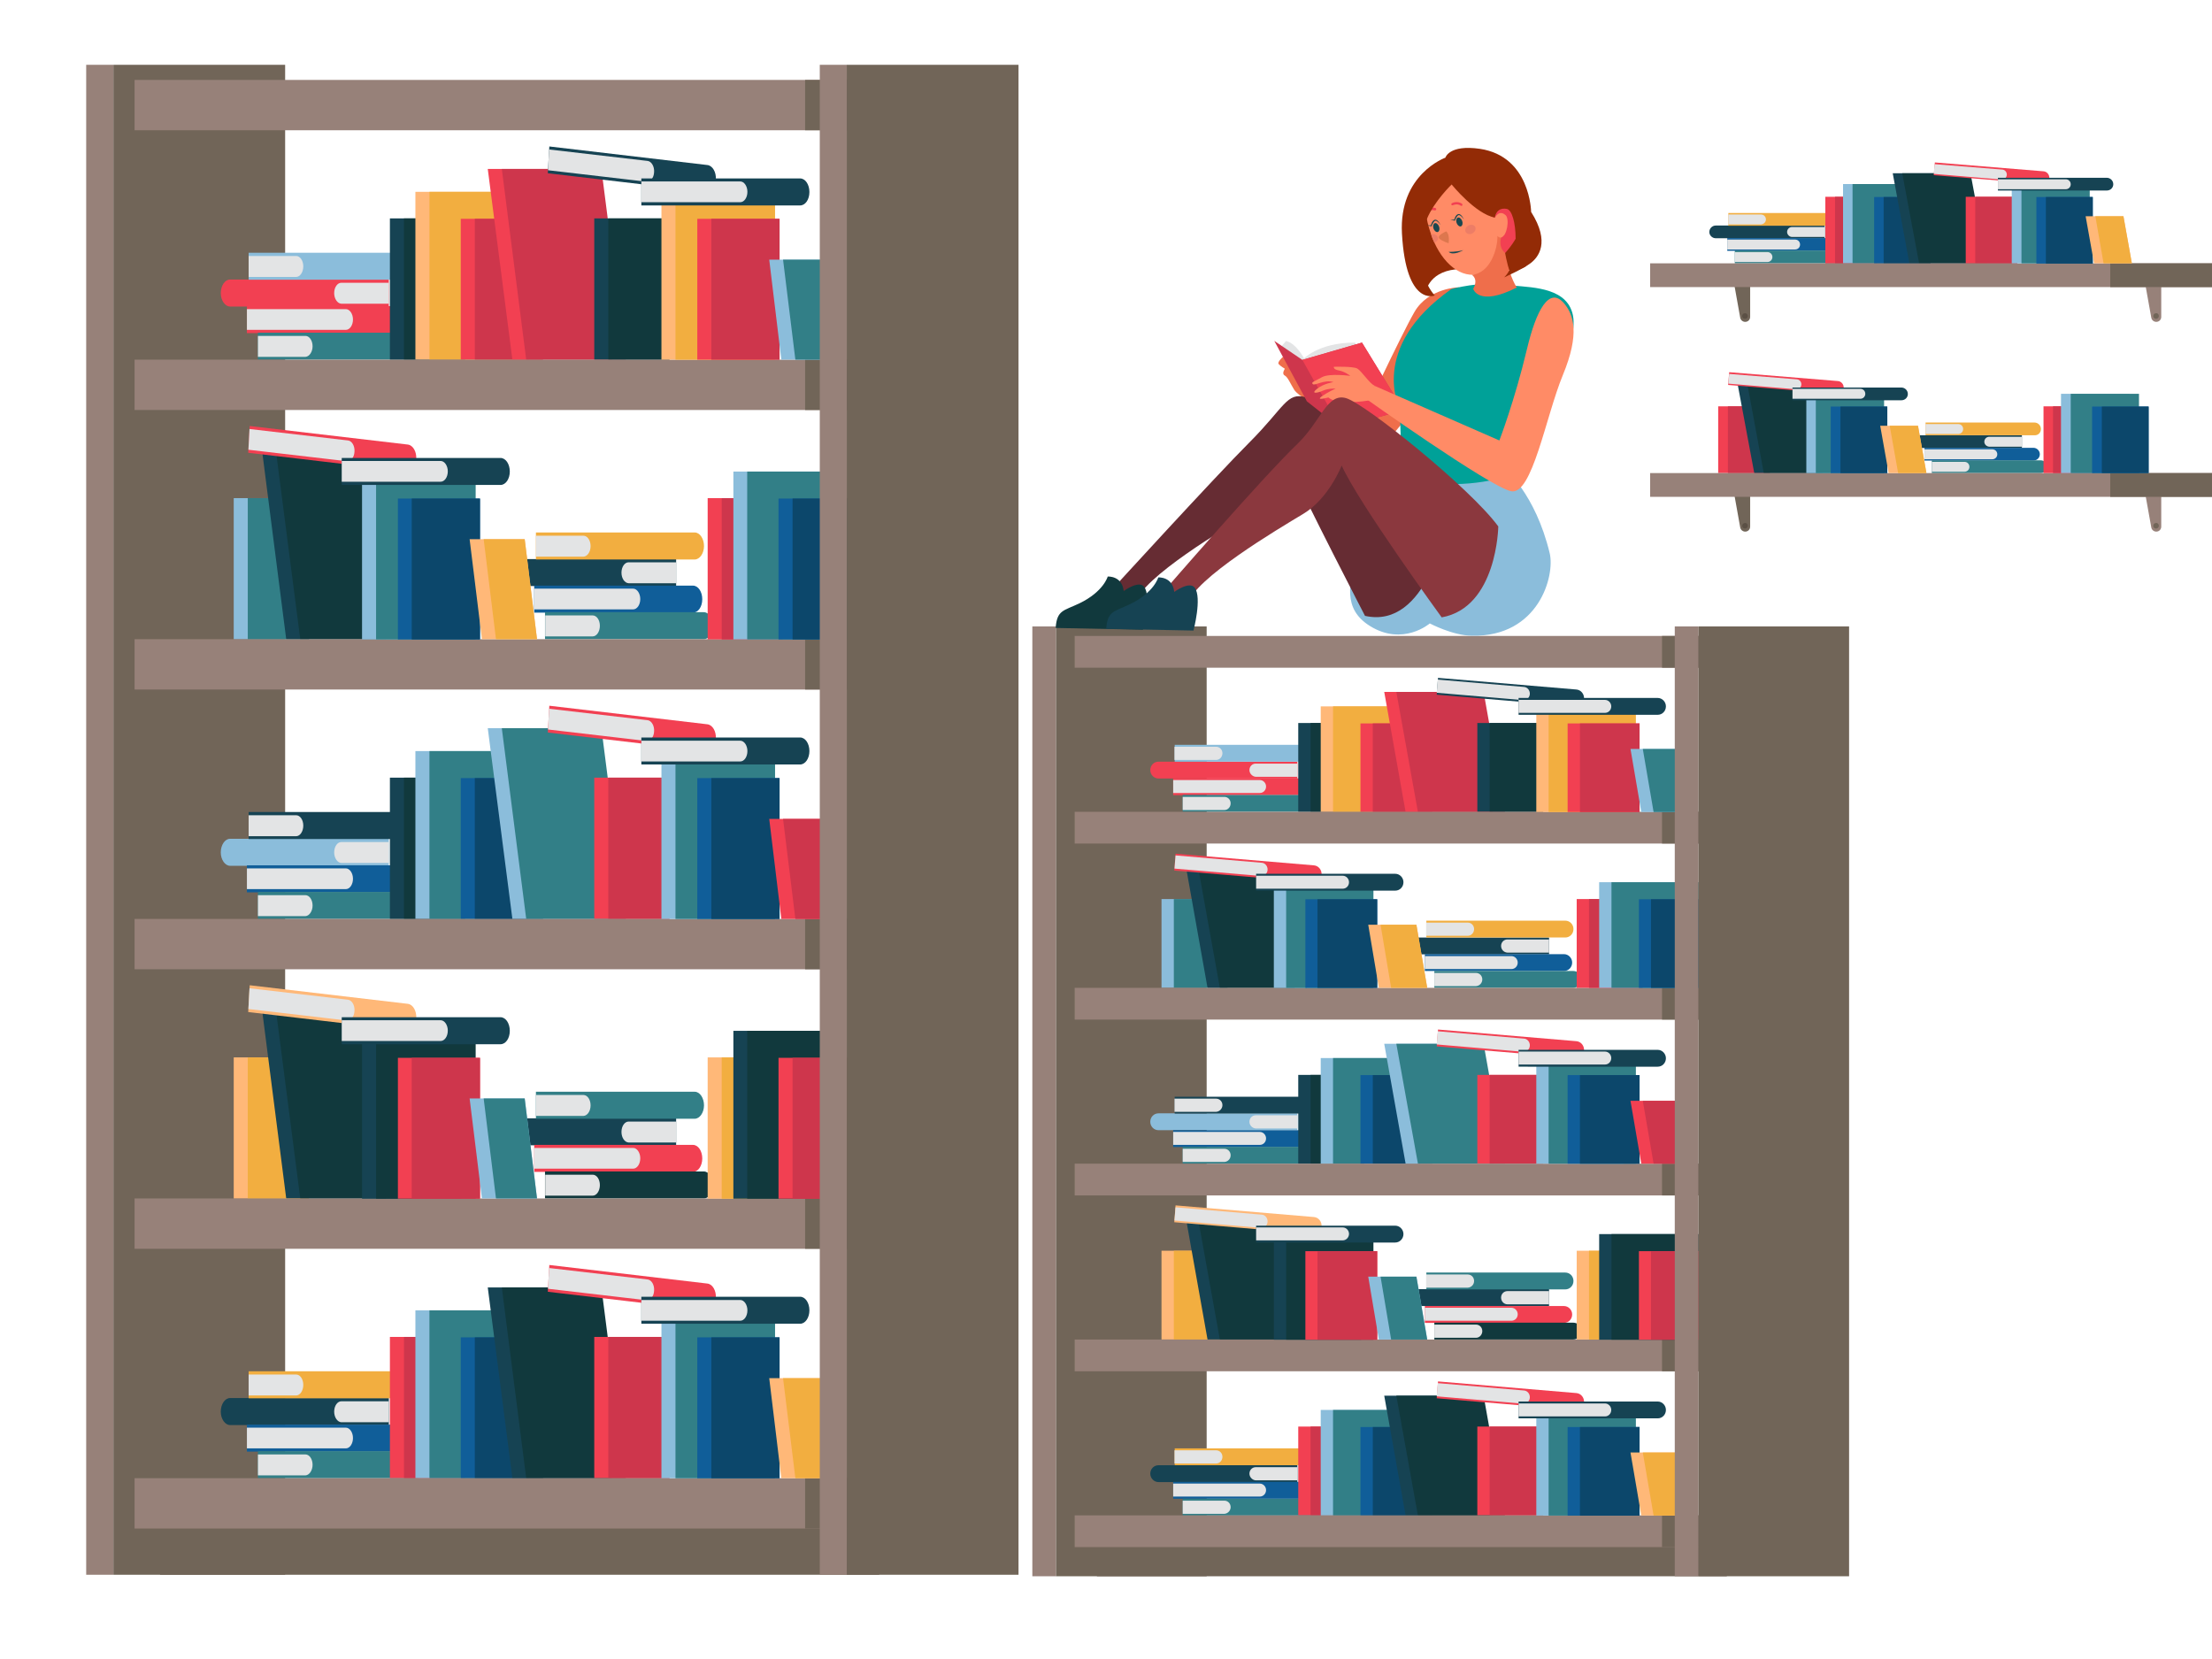 <?xml version="1.0" encoding="utf-8"?>
<!-- Generator: Adobe Illustrator 22.0.0, SVG Export Plug-In . SVG Version: 6.00 Build 0)  -->
<svg version="1.1" id="Capa_1" xmlns="http://www.w3.org/2000/svg" xmlns:xlink="http://www.w3.org/1999/xlink" x="0px" y="0px"
	 viewBox="0 0 1024 768" style="enable-background:new 0 0 1024 768;" xml:space="preserve">
<style type="text/css">
	.st0{fill:#978179;}
	.st1{fill:#716558;}
	.st2{fill:#164353;}
	.st3{fill:#E3E4E5;}
	.st4{fill:#F2AE40;}
	.st5{fill:#105E99;}
	.st6{fill:#327F87;}
	.st7{fill:#F24052;}
	.st8{fill:#CE364C;}
	.st9{fill:#8BBDDB;}
	.st10{fill:#0C476B;}
	.st11{fill:#11393D;}
	.st12{fill:#FFB878;}
	.st13{fill:#EF6E4B;}
	.st14{fill:#662C33;}
	.st15{fill:#00A198;}
	.st16{fill:#932B06;}
	.st17{fill:#FF8B66;}
	.st18{fill:#1A4850;}
	.st19{fill:#ED7D66;}
	.st20{fill:#DD774E;}
	.st21{fill:#8B383E;}
	.st22{fill:#5B5045;}
</style>
<g>
	<rect x="39.9" y="30" class="st0" width="12.6" height="699"/>
	<rect x="52.5" y="30" class="st1" width="79.5" height="699"/>
	<rect x="74.1" y="702.4" class="st1" width="332.9" height="26.6"/>
	<g>
		<g>
			<g>
				<path class="st2" d="M102.2,653.5c0-3.4,1.9-6.3,4.3-6.3H180v12.5h-73.5C104.2,659.7,102.2,656.9,102.2,653.5z"/>
				<path class="st3" d="M154.7,653.5c0-2.7,1.5-4.8,3.3-4.8h22v9.7h-22C156.2,658.3,154.7,656.1,154.7,653.5z"/>
			</g>
			<g>
				<path class="st4" d="M192.9,641.1c0-3.4-1.9-6.3-4.3-6.3h-73.5v12.5h73.5C190.9,647.3,192.9,644.6,192.9,641.1z"/>
				<path class="st3" d="M140.4,641.1c0-2.7-1.5-4.8-3.3-4.8h-22v9.7h22C138.9,646,140.4,643.8,140.4,641.1z"/>
			</g>
			<g>
				<path class="st5" d="M114.3,672v-12.5h73.5c2.4,0,4.3,2.8,4.3,6.3c0,3.5-1.9,6.2-4.3,6.2H114.3z"/>
				<path class="st3" d="M114.3,670.6v-9.7h45.8c1.8,0,3.3,2.2,3.3,4.8c0,2.7-1.5,4.8-3.3,4.8H114.3z"/>
			</g>
			<g>
				<path class="st6" d="M197.2,678.1c0-3.4-1.9-6.3-4.3-6.3h-73.5v12.5h73.5C195.2,684.3,197.2,681.5,197.2,678.1z"/>
				<path class="st3" d="M144.7,678.1c0-2.7-1.5-4.8-3.3-4.8h-22v9.7h22C143.2,682.9,144.7,680.7,144.7,678.1z"/>
			</g>
		</g>
		<g>
			<rect x="180.5" y="618.9" class="st7" width="34.8" height="65.4"/>
			<rect x="187" y="618.9" class="st8" width="28.3" height="65.4"/>
		</g>
		<g>
			<rect x="192.3" y="606.6" class="st9" width="46.1" height="77.7"/>
			<rect x="198.8" y="606.6" class="st6" width="46.1" height="77.7"/>
		</g>
		<g>
			<rect x="213.3" y="619.1" class="st5" width="38" height="65.2"/>
			<rect x="219.8" y="619.1" class="st10" width="31.6" height="65.2"/>
		</g>
		<g>
			<polygon class="st2" points="283.3,684.3 271.9,596 225.8,596 237.2,684.3 			"/>
			<polygon class="st11" points="289.7,684.3 278.4,596 232.3,596 243.6,684.3 			"/>
		</g>
		<g>
			<rect x="275.1" y="618.9" class="st7" width="34.8" height="65.4"/>
			<rect x="281.6" y="618.9" class="st8" width="28.3" height="65.4"/>
		</g>
		<rect x="62.3" y="684.3" class="st0" width="379" height="23.3"/>
		<rect x="372.7" y="684.3" class="st1" width="68.6" height="23.3"/>
		<g>
			<path class="st7" d="M253.6,598l0.7-12.4l73.2,8.6c2.4,0.3,4.1,3.3,3.9,6.7c-0.2,3.4-2.3,6-4.6,5.7L253.6,598z"/>
			<path class="st3" d="M253.7,596.6l0.5-9.6l45.6,5.3c1.8,0.2,3.2,2.5,3,5.2c-0.1,2.7-1.8,4.6-3.6,4.4L253.7,596.6z"/>
		</g>
		<g>
			<rect x="306.2" y="606.6" class="st9" width="46.1" height="77.7"/>
			<rect x="312.7" y="606.6" class="st6" width="46.1" height="77.7"/>
		</g>
		<g>
			<rect x="322.8" y="619.1" class="st5" width="38" height="65.2"/>
			<rect x="329.3" y="619.1" class="st10" width="31.6" height="65.2"/>
		</g>
		<g>
			<polygon class="st12" points="381.6,638 356.1,638 361.7,684.3 387.2,684.3 			"/>
			<polygon class="st4" points="381.6,638 362.5,638 368.2,684.3 387.2,684.3 			"/>
		</g>
		<g>
			<path class="st2" d="M296.9,612.8v-12.5h73.5c2.4,0,4.3,2.8,4.3,6.3c0,3.4-1.9,6.2-4.3,6.2H296.9z"/>
			<path class="st3" d="M296.9,611.5v-9.7h45.8c1.8,0,3.3,2.2,3.3,4.8c0,2.7-1.5,4.8-3.3,4.8H296.9z"/>
		</g>
	</g>
	<g>
		<g>
			<rect x="108.2" y="489.5" class="st12" width="34.8" height="65.4"/>
			<rect x="114.7" y="489.5" class="st4" width="28.3" height="65.4"/>
		</g>
		<g>
			<g>
				<path class="st2" d="M235.2,524c0-3.4,1.9-6.3,4.3-6.3H313v12.5h-73.5C237.2,530.2,235.2,527.5,235.2,524z"/>
				<path class="st3" d="M287.7,524c0-2.7,1.5-4.8,3.3-4.8h22v9.7h-22C289.2,528.8,287.7,526.7,287.7,524z"/>
			</g>
			<g>
				<path class="st6" d="M325.9,511.7c0-3.4-1.9-6.3-4.3-6.3h-73.5v12.5h73.5C323.9,517.9,325.9,515.1,325.9,511.7z"/>
				<path class="st3" d="M273.4,511.7c0-2.7-1.5-4.8-3.3-4.8h-22v9.7h22C271.9,516.5,273.4,514.4,273.4,511.7z"/>
			</g>
			<g>
				<path class="st7" d="M247.3,542.5v-12.5h73.5c2.4,0,4.3,2.8,4.3,6.3c0,3.4-1.9,6.2-4.3,6.2H247.3z"/>
				<path class="st3" d="M247.3,541.1v-9.7h45.8c1.8,0,3.3,2.2,3.3,4.8c0,2.7-1.5,4.8-3.3,4.8H247.3z"/>
			</g>
			<g>
				<path class="st11" d="M330.1,548.6c0-3.4-1.9-6.3-4.3-6.3h-73.5v12.5h73.5C328.2,554.8,330.1,552.1,330.1,548.6z"/>
				<path class="st3" d="M277.7,548.6c0-2.7-1.5-4.8-3.3-4.8h-22v9.7h22C276.2,553.5,277.7,551.3,277.7,548.6z"/>
			</g>
		</g>
		<g>
			<polygon class="st2" points="178.6,554.8 167.3,466.6 121.2,466.6 132.5,554.8 			"/>
			<polygon class="st11" points="185.1,554.8 173.7,466.6 127.6,466.6 139,554.8 			"/>
		</g>
		<rect x="62.3" y="554.8" class="st0" width="379" height="23.3"/>
		<rect x="372.7" y="554.8" class="st1" width="68.6" height="23.3"/>
		<g>
			<path class="st12" d="M114.9,468.5l0.7-12.4l73.2,8.6c2.4,0.3,4.1,3.3,3.9,6.7c-0.2,3.4-2.3,6-4.6,5.7L114.9,468.5z"/>
			<path class="st3" d="M115,467.1l0.5-9.6l45.6,5.3c1.8,0.2,3.2,2.6,3,5.2c-0.1,2.7-1.8,4.6-3.6,4.4L115,467.1z"/>
		</g>
		<g>
			<rect x="167.6" y="477.2" class="st2" width="46.1" height="77.7"/>
			<rect x="174.1" y="477.2" class="st11" width="46.1" height="77.7"/>
		</g>
		<g>
			<rect x="184.2" y="489.7" class="st7" width="38" height="65.2"/>
			<rect x="190.6" y="489.7" class="st8" width="31.6" height="65.2"/>
		</g>
		<g>
			<polygon class="st9" points="242.9,508.5 217.4,508.5 223.1,554.8 248.6,554.8 			"/>
			<polygon class="st6" points="242.9,508.5 223.9,508.5 229.6,554.8 248.6,554.8 			"/>
		</g>
		<g>
			<path class="st2" d="M158.2,483.4v-12.5h73.5c2.4,0,4.3,2.8,4.3,6.3s-1.9,6.2-4.3,6.2H158.2z"/>
			<path class="st3" d="M158.2,482v-9.7H204c1.8,0,3.3,2.2,3.3,4.8c0,2.7-1.5,4.8-3.3,4.8H158.2z"/>
		</g>
		<g>
			<rect x="327.6" y="489.5" class="st12" width="34.8" height="65.4"/>
			<rect x="334.1" y="489.5" class="st4" width="28.3" height="65.4"/>
		</g>
		<g>
			<rect x="339.5" y="477.2" class="st2" width="46.1" height="77.7"/>
			<rect x="345.9" y="477.2" class="st11" width="46.1" height="77.7"/>
		</g>
		<g>
			<rect x="360.4" y="489.7" class="st7" width="38" height="65.2"/>
			<rect x="366.9" y="489.7" class="st8" width="31.6" height="65.2"/>
		</g>
	</g>
	<g>
		<g>
			<g>
				<path class="st9" d="M102.2,394.6c0-3.4,1.9-6.3,4.3-6.3H180v12.5h-73.5C104.2,400.8,102.2,398,102.2,394.6z"/>
				<path class="st3" d="M154.7,394.6c0-2.7,1.5-4.8,3.3-4.8h22v9.7h-22C156.2,399.4,154.7,397.2,154.7,394.6z"/>
			</g>
			<g>
				<path class="st2" d="M192.9,382.2c0-3.4-1.9-6.3-4.3-6.3h-73.5v12.5h73.5C190.9,388.5,192.9,385.7,192.9,382.2z"/>
				<path class="st3" d="M140.4,382.2c0-2.7-1.5-4.8-3.3-4.8h-22v9.7h22C138.9,387.1,140.4,384.9,140.4,382.2z"/>
			</g>
			<g>
				<path class="st5" d="M114.3,413.1v-12.5h73.5c2.4,0,4.3,2.8,4.3,6.3c0,3.4-1.9,6.2-4.3,6.2H114.3z"/>
				<path class="st3" d="M114.3,411.7V402h45.8c1.8,0,3.3,2.2,3.3,4.8c0,2.7-1.5,4.8-3.3,4.8H114.3z"/>
			</g>
			<g>
				<path class="st6" d="M197.2,419.2c0-3.4-1.9-6.3-4.3-6.3h-73.5v12.5h73.5C195.2,425.4,197.2,422.6,197.2,419.2z"/>
				<path class="st3" d="M144.7,419.2c0-2.7-1.5-4.8-3.3-4.8h-22v9.7h22C143.2,424,144.7,421.8,144.7,419.2z"/>
			</g>
		</g>
		<g>
			<rect x="180.5" y="360" class="st2" width="34.8" height="65.4"/>
			<rect x="187" y="360" class="st11" width="28.3" height="65.4"/>
		</g>
		<g>
			<rect x="192.3" y="347.7" class="st9" width="46.1" height="77.7"/>
			<rect x="198.8" y="347.7" class="st6" width="46.1" height="77.7"/>
		</g>
		<g>
			<rect x="213.3" y="360.2" class="st5" width="38" height="65.2"/>
			<rect x="219.8" y="360.2" class="st10" width="31.6" height="65.2"/>
		</g>
		<g>
			<polygon class="st9" points="283.3,425.4 271.9,337.1 225.8,337.1 237.2,425.4 			"/>
			<polygon class="st6" points="289.7,425.4 278.4,337.1 232.3,337.1 243.6,425.4 			"/>
		</g>
		<g>
			<rect x="275.1" y="360" class="st7" width="34.8" height="65.4"/>
			<rect x="281.6" y="360" class="st8" width="28.3" height="65.4"/>
		</g>
		<rect x="62.3" y="425.4" class="st0" width="379" height="23.3"/>
		<rect x="372.7" y="425.4" class="st1" width="68.6" height="23.3"/>
		<g>
			<path class="st7" d="M253.6,339.1l0.7-12.4l73.2,8.6c2.4,0.3,4.1,3.3,3.9,6.7c-0.2,3.4-2.3,6-4.6,5.7L253.6,339.1z"/>
			<path class="st3" d="M253.7,337.7l0.5-9.6l45.6,5.3c1.8,0.2,3.2,2.6,3,5.2c-0.1,2.7-1.8,4.6-3.6,4.4L253.7,337.7z"/>
		</g>
		<g>
			<rect x="306.2" y="347.7" class="st9" width="46.1" height="77.7"/>
			<rect x="312.7" y="347.7" class="st6" width="46.1" height="77.7"/>
		</g>
		<g>
			<rect x="322.8" y="360.2" class="st5" width="38" height="65.2"/>
			<rect x="329.3" y="360.2" class="st10" width="31.6" height="65.2"/>
		</g>
		<g>
			<polygon class="st7" points="381.6,379.1 356.1,379.1 361.7,425.4 387.2,425.4 			"/>
			<polygon class="st8" points="381.6,379.1 362.5,379.1 368.2,425.4 387.2,425.4 			"/>
		</g>
		<g>
			<path class="st2" d="M296.9,353.9v-12.5h73.5c2.4,0,4.3,2.8,4.3,6.3c0,3.4-1.9,6.2-4.3,6.2H296.9z"/>
			<path class="st3" d="M296.9,352.6v-9.7h45.8c1.8,0,3.3,2.2,3.3,4.8c0,2.7-1.5,4.8-3.3,4.8H296.9z"/>
		</g>
	</g>
	<g>
		<g>
			<rect x="108.2" y="230.6" class="st9" width="34.8" height="65.4"/>
			<rect x="114.7" y="230.6" class="st6" width="28.3" height="65.4"/>
		</g>
		<g>
			<g>
				<path class="st2" d="M235.2,265.1c0-3.4,1.9-6.3,4.3-6.3H313v12.5h-73.5C237.2,271.3,235.2,268.6,235.2,265.1z"/>
				<path class="st3" d="M287.7,265.1c0-2.7,1.5-4.8,3.3-4.8h22v9.7h-22C289.2,269.9,287.7,267.8,287.7,265.1z"/>
			</g>
			<g>
				<path class="st4" d="M325.9,252.8c0-3.4-1.9-6.3-4.3-6.3h-73.5V259h73.5C323.9,259,325.9,256.2,325.9,252.8z"/>
				<path class="st3" d="M273.4,252.8c0-2.7-1.5-4.8-3.3-4.8h-22v9.7h22C271.9,257.6,273.4,255.5,273.4,252.8z"/>
			</g>
			<g>
				<path class="st5" d="M247.3,283.6v-12.5h73.5c2.4,0,4.3,2.8,4.3,6.3c0,3.5-1.9,6.2-4.3,6.2H247.3z"/>
				<path class="st3" d="M247.3,282.2v-9.7h45.8c1.8,0,3.3,2.2,3.3,4.8c0,2.7-1.5,4.8-3.3,4.8H247.3z"/>
			</g>
			<g>
				<path class="st6" d="M330.1,289.7c0-3.4-1.9-6.3-4.3-6.3h-73.5v12.5h73.5C328.2,295.9,330.1,293.2,330.1,289.7z"/>
				<path class="st3" d="M277.7,289.7c0-2.7-1.5-4.8-3.3-4.8h-22v9.7h22C276.2,294.6,277.7,292.4,277.7,289.7z"/>
			</g>
		</g>
		<g>
			<polygon class="st2" points="178.6,295.9 167.3,207.7 121.2,207.7 132.5,295.9 			"/>
			<polygon class="st11" points="185.1,295.9 173.7,207.7 127.6,207.7 139,295.9 			"/>
		</g>
		<rect x="62.3" y="295.9" class="st0" width="379" height="23.3"/>
		<rect x="372.7" y="295.9" class="st1" width="68.6" height="23.3"/>
		<g>
			<path class="st7" d="M114.9,209.6l0.7-12.4l73.2,8.6c2.4,0.3,4.1,3.3,3.9,6.7c-0.2,3.4-2.3,6-4.6,5.7L114.9,209.6z"/>
			<path class="st3" d="M115,208.2l0.5-9.6l45.6,5.3c1.8,0.2,3.2,2.5,3,5.2c-0.1,2.7-1.8,4.6-3.6,4.4L115,208.2z"/>
		</g>
		<g>
			<rect x="167.6" y="218.3" class="st9" width="46.1" height="77.7"/>
			<rect x="174.1" y="218.3" class="st6" width="46.1" height="77.7"/>
		</g>
		<g>
			<rect x="184.2" y="230.8" class="st5" width="38" height="65.2"/>
			<rect x="190.6" y="230.8" class="st10" width="31.6" height="65.2"/>
		</g>
		<g>
			<polygon class="st12" points="242.9,249.6 217.4,249.6 223.1,295.9 248.6,295.9 			"/>
			<polygon class="st4" points="242.9,249.6 223.9,249.6 229.6,295.9 248.6,295.9 			"/>
		</g>
		<g>
			<path class="st2" d="M158.2,224.5V212h73.5c2.4,0,4.3,2.8,4.3,6.3c0,3.4-1.9,6.2-4.3,6.2H158.2z"/>
			<path class="st3" d="M158.2,223.1v-9.7H204c1.8,0,3.3,2.2,3.3,4.8c0,2.7-1.5,4.8-3.3,4.8H158.2z"/>
		</g>
		<g>
			<rect x="327.6" y="230.6" class="st7" width="34.8" height="65.4"/>
			<rect x="334.1" y="230.6" class="st8" width="28.3" height="65.4"/>
		</g>
		<g>
			<rect x="339.5" y="218.3" class="st9" width="46.1" height="77.7"/>
			<rect x="345.9" y="218.3" class="st6" width="46.1" height="77.7"/>
		</g>
		<g>
			<rect x="360.4" y="230.8" class="st5" width="38" height="65.2"/>
			<rect x="366.9" y="230.8" class="st10" width="31.6" height="65.2"/>
		</g>
	</g>
	<g>
		<g>
			<g>
				<path class="st7" d="M102.2,135.7c0-3.4,1.9-6.3,4.3-6.3H180v12.5h-73.5C104.2,141.9,102.2,139.1,102.2,135.7z"/>
				<path class="st3" d="M154.7,135.7c0-2.7,1.5-4.8,3.3-4.8h22v9.7h-22C156.2,140.5,154.7,138.3,154.7,135.7z"/>
			</g>
			<g>
				<path class="st9" d="M192.9,123.3c0-3.4-1.9-6.3-4.3-6.3h-73.5v12.5h73.5C190.9,129.6,192.9,126.8,192.9,123.3z"/>
				<path class="st3" d="M140.4,123.3c0-2.7-1.5-4.8-3.3-4.8h-22v9.7h22C138.9,128.2,140.4,126,140.4,123.3z"/>
			</g>
			<g>
				<path class="st7" d="M114.3,154.2v-12.5h73.5c2.4,0,4.3,2.8,4.3,6.3s-1.9,6.2-4.3,6.2H114.3z"/>
				<path class="st3" d="M114.3,152.8v-9.7h45.8c1.8,0,3.3,2.2,3.3,4.8c0,2.7-1.5,4.8-3.3,4.8H114.3z"/>
			</g>
			<g>
				<path class="st6" d="M197.2,160.3c0-3.4-1.9-6.3-4.3-6.3h-73.5v12.5h73.5C195.2,166.5,197.2,163.7,197.2,160.3z"/>
				<path class="st3" d="M144.7,160.3c0-2.7-1.5-4.8-3.3-4.8h-22v9.7h22C143.2,165.1,144.7,162.9,144.7,160.3z"/>
			</g>
		</g>
		<g>
			<rect x="180.5" y="101.1" class="st2" width="34.8" height="65.4"/>
			<rect x="187" y="101.1" class="st11" width="28.3" height="65.4"/>
		</g>
		<g>
			<rect x="192.3" y="88.8" class="st12" width="46.1" height="77.7"/>
			<rect x="198.8" y="88.8" class="st4" width="46.1" height="77.7"/>
		</g>
		<g>
			<rect x="213.3" y="101.3" class="st7" width="38" height="65.2"/>
			<rect x="219.8" y="101.3" class="st8" width="31.6" height="65.2"/>
		</g>
		<g>
			<polygon class="st7" points="283.3,166.5 271.9,78.2 225.8,78.2 237.2,166.5 			"/>
			<polygon class="st8" points="289.7,166.5 278.4,78.2 232.3,78.2 243.6,166.5 			"/>
		</g>
		<g>
			<rect x="275.1" y="101.1" class="st2" width="34.8" height="65.4"/>
			<rect x="281.6" y="101.1" class="st11" width="28.3" height="65.4"/>
		</g>
		<rect x="62.3" y="166.5" class="st0" width="379" height="23.3"/>
		<rect x="372.7" y="166.5" class="st1" width="68.6" height="23.3"/>
		<g>
			<path class="st2" d="M253.6,80.2l0.7-12.4l73.2,8.6c2.4,0.3,4.1,3.3,3.9,6.7c-0.2,3.4-2.3,6-4.6,5.7L253.6,80.2z"/>
			<path class="st3" d="M253.7,78.8l0.5-9.6l45.6,5.3c1.8,0.2,3.2,2.6,3,5.2c-0.1,2.7-1.8,4.6-3.6,4.4L253.7,78.8z"/>
		</g>
		<g>
			<rect x="306.2" y="88.8" class="st12" width="46.1" height="77.7"/>
			<rect x="312.7" y="88.8" class="st4" width="46.1" height="77.7"/>
		</g>
		<g>
			<rect x="322.8" y="101.3" class="st7" width="38" height="65.2"/>
			<rect x="329.3" y="101.3" class="st8" width="31.6" height="65.2"/>
		</g>
		<g>
			<polygon class="st9" points="381.6,120.2 356.1,120.2 361.7,166.5 387.2,166.5 			"/>
			<polygon class="st6" points="381.6,120.2 362.5,120.2 368.2,166.5 387.2,166.5 			"/>
		</g>
		<g>
			<path class="st2" d="M296.9,95.1V82.6h73.5c2.4,0,4.3,2.8,4.3,6.3s-1.9,6.2-4.3,6.2H296.9z"/>
			<path class="st3" d="M296.9,93.7V84h45.8c1.8,0,3.3,2.2,3.3,4.8c0,2.7-1.5,4.8-3.3,4.8H296.9z"/>
		</g>
	</g>
	<g>
		<rect x="62.3" y="37" class="st0" width="379" height="23.3"/>
		<rect x="372.7" y="37" class="st1" width="68.6" height="23.3"/>
	</g>
	<rect x="379.5" y="30" class="st0" width="12.6" height="699"/>
	<rect x="392" y="30" class="st1" width="79.5" height="699"/>
</g>
<g>
	<rect x="477.9" y="290" class="st0" width="11" height="439.7"/>
	<rect x="488.9" y="290" class="st1" width="69.7" height="439.7"/>
	<rect x="507.8" y="713" class="st1" width="291.6" height="16.7"/>
	<g>
		<g>
			<g>
				<path class="st2" d="M532.5,682.2c0-2.2,1.7-3.9,3.8-3.9h64.3v7.8h-64.3C534.2,686.1,532.5,684.3,532.5,682.2z"/>
				<path class="st3" d="M578.4,682.2c0-1.7,1.3-3,2.9-3h19.3v6.1h-19.3C579.8,685.2,578.4,683.8,578.4,682.2z"/>
			</g>
			<g>
				<path class="st4" d="M611.9,674.4c0-2.2-1.7-3.9-3.8-3.9h-64.3v7.8h64.3C610.2,678.3,611.9,676.6,611.9,674.4z"/>
				<path class="st3" d="M565.9,674.4c0-1.7-1.3-3-2.9-3h-19.3v6.1H563C564.6,677.5,565.9,676.1,565.9,674.4z"/>
			</g>
			<g>
				<path class="st5" d="M543.1,693.8V686h64.4c2.1,0,3.8,1.8,3.8,3.9c0,2.2-1.7,3.9-3.8,3.9H543.1z"/>
				<path class="st3" d="M543.1,692.9v-6.1h40.1c1.6,0,2.9,1.4,2.9,3c0,1.7-1.3,3-2.9,3H543.1z"/>
			</g>
			<g>
				<path class="st6" d="M615.6,697.7c0-2.2-1.7-3.9-3.8-3.9h-64.3v7.8h64.3C613.9,701.6,615.6,699.8,615.6,697.7z"/>
				<path class="st3" d="M569.7,697.7c0-1.7-1.3-3-2.9-3h-19.3v6.1h19.3C568.4,700.7,569.7,699.3,569.7,697.7z"/>
			</g>
		</g>
		<g>
			<rect x="601" y="660.4" class="st7" width="30.5" height="41.1"/>
			<rect x="606.7" y="660.4" class="st8" width="24.8" height="41.1"/>
		</g>
		<g>
			<rect x="611.4" y="652.7" class="st9" width="40.4" height="48.9"/>
			<rect x="617.1" y="652.7" class="st6" width="40.4" height="48.9"/>
		</g>
		<g>
			<rect x="629.8" y="660.6" class="st5" width="33.3" height="41"/>
			<rect x="635.5" y="660.6" class="st10" width="27.6" height="41"/>
		</g>
		<g>
			<polygon class="st2" points="691.1,701.6 681.1,646.1 640.8,646.1 650.7,701.6 			"/>
			<polygon class="st11" points="696.7,701.6 686.8,646.1 646.4,646.1 656.4,701.6 			"/>
		</g>
		<g>
			<rect x="683.9" y="660.4" class="st7" width="30.5" height="41.1"/>
			<rect x="689.6" y="660.4" class="st8" width="24.8" height="41.1"/>
		</g>
		<rect x="497.5" y="701.5" class="st0" width="332" height="14.7"/>
		<rect x="769.4" y="701.5" class="st1" width="60.1" height="14.7"/>
		<g>
			<path class="st7" d="M665.1,647.3l0.6-7.8l64.1,5.4c2.1,0.2,3.6,2.1,3.5,4.2c-0.2,2.2-2,3.8-4.1,3.6L665.1,647.3z"/>
			<path class="st3" d="M665.1,646.4l0.5-6.1l39.9,3.4c1.6,0.1,2.8,1.6,2.7,3.3c-0.1,1.7-1.5,2.9-3.1,2.8L665.1,646.4z"/>
		</g>
		<g>
			<rect x="711.2" y="652.7" class="st9" width="40.4" height="48.9"/>
			<rect x="716.9" y="652.7" class="st6" width="40.4" height="48.9"/>
		</g>
		<g>
			<rect x="725.7" y="660.6" class="st5" width="33.3" height="41"/>
			<rect x="731.4" y="660.6" class="st10" width="27.6" height="41"/>
		</g>
		<g>
			<polygon class="st12" points="777.2,672.4 754.8,672.4 759.8,701.6 782.1,701.6 			"/>
			<polygon class="st4" points="777.2,672.4 760.5,672.4 765.5,701.6 782.1,701.6 			"/>
		</g>
		<g>
			<path class="st2" d="M703,656.6v-7.8h64.4c2.1,0,3.8,1.8,3.8,3.9c0,2.2-1.7,3.9-3.8,3.9H703z"/>
			<path class="st3" d="M703,655.8v-6.1H743c1.6,0,2.9,1.4,2.9,3c0,1.7-1.3,3-2.9,3H703z"/>
		</g>
	</g>
	<g>
		<g>
			<rect x="537.7" y="579" class="st12" width="30.5" height="41.1"/>
			<rect x="543.4" y="579" class="st4" width="24.8" height="41.1"/>
		</g>
		<g>
			<g>
				<path class="st2" d="M649,600.7c0-2.2,1.7-3.9,3.8-3.9h64.3v7.8h-64.3C650.7,604.6,649,602.9,649,600.7z"/>
				<path class="st3" d="M694.9,600.7c0-1.7,1.3-3,2.9-3h19.3v6.1h-19.3C696.2,603.8,694.9,602.4,694.9,600.7z"/>
			</g>
			<g>
				<path class="st6" d="M728.4,593c0-2.2-1.7-3.9-3.8-3.9h-64.3v7.8h64.3C726.7,596.9,728.4,595.2,728.4,593z"/>
				<path class="st3" d="M682.4,593c0-1.7-1.3-3-2.9-3h-19.3v6.1h19.3C681.1,596,682.4,594.7,682.4,593z"/>
			</g>
			<g>
				<path class="st7" d="M659.6,612.4v-7.8h64.4c2.1,0,3.8,1.8,3.8,3.9c0,2.2-1.7,3.9-3.8,3.9H659.6z"/>
				<path class="st3" d="M659.6,611.5v-6.1h40.1c1.6,0,2.9,1.4,2.9,3c0,1.7-1.3,3-2.9,3H659.6z"/>
			</g>
			<g>
				<path class="st11" d="M732.1,616.2c0-2.2-1.7-3.9-3.8-3.9H664v7.8h64.3C730.4,620.1,732.1,618.4,732.1,616.2z"/>
				<path class="st3" d="M686.2,616.2c0-1.7-1.3-3-2.9-3H664v6.1h19.3C684.9,619.3,686.2,617.9,686.2,616.2z"/>
			</g>
		</g>
		<g>
			<polygon class="st2" points="599.4,620.1 589.4,564.6 549.1,564.6 559,620.1 			"/>
			<polygon class="st11" points="605,620.1 595.1,564.6 554.7,564.6 564.7,620.1 			"/>
		</g>
		<rect x="497.5" y="620.1" class="st0" width="332" height="14.7"/>
		<rect x="769.4" y="620.1" class="st1" width="60.1" height="14.7"/>
		<g>
			<path class="st12" d="M543.6,565.8l0.6-7.8l64.1,5.4c2.1,0.2,3.6,2.1,3.5,4.2c-0.2,2.2-2,3.8-4.1,3.6L543.6,565.8z"/>
			<path class="st3" d="M543.7,565l0.5-6.1l39.9,3.4c1.6,0.1,2.8,1.6,2.7,3.3c-0.1,1.7-1.5,2.9-3.1,2.8L543.7,565z"/>
		</g>
		<g>
			<rect x="589.7" y="571.3" class="st2" width="40.4" height="48.9"/>
			<rect x="595.4" y="571.3" class="st11" width="40.4" height="48.9"/>
		</g>
		<g>
			<rect x="604.3" y="579.2" class="st7" width="33.3" height="41"/>
			<rect x="609.9" y="579.2" class="st8" width="27.6" height="41"/>
		</g>
		<g>
			<polygon class="st9" points="655.7,591 633.4,591 638.3,620.1 660.7,620.1 			"/>
			<polygon class="st6" points="655.7,591 639.1,591 644,620.1 660.7,620.1 			"/>
		</g>
		<g>
			<path class="st2" d="M581.5,575.2v-7.8h64.4c2.1,0,3.8,1.8,3.8,3.9s-1.7,3.9-3.8,3.9H581.5z"/>
			<path class="st3" d="M581.5,574.3v-6.1h40.1c1.6,0,2.9,1.4,2.9,3s-1.3,3-2.9,3H581.5z"/>
		</g>
		<g>
			<rect x="729.9" y="579" class="st12" width="30.5" height="41.1"/>
			<rect x="735.6" y="579" class="st4" width="24.8" height="41.1"/>
		</g>
		<g>
			<rect x="740.3" y="571.3" class="st2" width="40.4" height="48.9"/>
			<rect x="746" y="571.3" class="st11" width="40.4" height="48.9"/>
		</g>
		<g>
			<rect x="758.7" y="579.2" class="st7" width="33.3" height="41"/>
			<rect x="764.3" y="579.2" class="st8" width="27.6" height="41"/>
		</g>
	</g>
	<g>
		<g>
			<g>
				<path class="st9" d="M532.5,519.3c0-2.2,1.7-3.9,3.8-3.9h64.3v7.8h-64.3C534.2,523.2,532.5,521.5,532.5,519.3z"/>
				<path class="st3" d="M578.4,519.3c0-1.7,1.3-3,2.9-3h19.3v6.1h-19.3C579.8,522.3,578.4,521,578.4,519.3z"/>
			</g>
			<g>
				<path class="st2" d="M611.9,511.6c0-2.2-1.7-3.9-3.8-3.9h-64.3v7.8h64.3C610.2,515.5,611.9,513.7,611.9,511.6z"/>
				<path class="st3" d="M565.9,511.6c0-1.7-1.3-3-2.9-3h-19.3v6.1H563C564.6,514.6,565.9,513.2,565.9,511.6z"/>
			</g>
			<g>
				<path class="st5" d="M543.1,531v-7.8h64.4c2.1,0,3.8,1.8,3.8,3.9c0,2.2-1.7,3.9-3.8,3.9H543.1z"/>
				<path class="st3" d="M543.1,530.1V524h40.1c1.6,0,2.9,1.4,2.9,3c0,1.7-1.3,3-2.9,3H543.1z"/>
			</g>
			<g>
				<path class="st6" d="M615.6,534.8c0-2.2-1.7-3.9-3.8-3.9h-64.3v7.8h64.3C613.9,538.7,615.6,537,615.6,534.8z"/>
				<path class="st3" d="M569.7,534.8c0-1.7-1.3-3-2.9-3h-19.3v6.1h19.3C568.4,537.8,569.7,536.5,569.7,534.8z"/>
			</g>
		</g>
		<g>
			<rect x="601" y="497.6" class="st2" width="30.5" height="41.1"/>
			<rect x="606.7" y="497.6" class="st11" width="24.8" height="41.1"/>
		</g>
		<g>
			<rect x="611.4" y="489.8" class="st9" width="40.4" height="48.9"/>
			<rect x="617.1" y="489.8" class="st6" width="40.4" height="48.9"/>
		</g>
		<g>
			<rect x="629.8" y="497.7" class="st5" width="33.3" height="41"/>
			<rect x="635.5" y="497.7" class="st10" width="27.6" height="41"/>
		</g>
		<g>
			<polygon class="st9" points="691.1,538.7 681.1,483.2 640.8,483.2 650.7,538.7 			"/>
			<polygon class="st6" points="696.7,538.7 686.8,483.2 646.4,483.2 656.4,538.7 			"/>
		</g>
		<g>
			<rect x="683.9" y="497.6" class="st7" width="30.5" height="41.1"/>
			<rect x="689.6" y="497.6" class="st8" width="24.8" height="41.1"/>
		</g>
		<rect x="497.5" y="538.7" class="st0" width="332" height="14.7"/>
		<rect x="769.4" y="538.7" class="st1" width="60.1" height="14.7"/>
		<g>
			<path class="st7" d="M665.1,484.4l0.6-7.8l64.1,5.4c2.1,0.2,3.6,2.1,3.5,4.2c-0.2,2.2-2,3.8-4.1,3.6L665.1,484.4z"/>
			<path class="st3" d="M665.1,483.5l0.5-6.1l39.9,3.4c1.6,0.1,2.8,1.6,2.7,3.3c-0.1,1.7-1.5,2.9-3.1,2.8L665.1,483.5z"/>
		</g>
		<g>
			<rect x="711.2" y="489.8" class="st9" width="40.4" height="48.9"/>
			<rect x="716.9" y="489.8" class="st6" width="40.4" height="48.9"/>
		</g>
		<g>
			<rect x="725.7" y="497.7" class="st5" width="33.3" height="41"/>
			<rect x="731.4" y="497.7" class="st10" width="27.6" height="41"/>
		</g>
		<g>
			<polygon class="st7" points="777.2,509.6 754.8,509.6 759.8,538.7 782.1,538.7 			"/>
			<polygon class="st8" points="777.2,509.6 760.5,509.6 765.5,538.7 782.1,538.7 			"/>
		</g>
		<g>
			<path class="st2" d="M703,493.8v-7.8h64.4c2.1,0,3.8,1.8,3.8,3.9c0,2.2-1.7,3.9-3.8,3.9H703z"/>
			<path class="st3" d="M703,492.9v-6.1H743c1.6,0,2.9,1.4,2.9,3c0,1.7-1.3,3-2.9,3H703z"/>
		</g>
	</g>
	<g>
		<g>
			<rect x="537.7" y="416.2" class="st9" width="30.5" height="41.1"/>
			<rect x="543.4" y="416.2" class="st6" width="24.8" height="41.1"/>
		</g>
		<g>
			<g>
				<path class="st2" d="M649,437.9c0-2.2,1.7-3.9,3.8-3.9h64.3v7.8h-64.3C650.7,441.8,649,440.1,649,437.9z"/>
				<path class="st3" d="M694.9,437.9c0-1.7,1.3-3,2.9-3h19.3v6.1h-19.3C696.2,440.9,694.9,439.6,694.9,437.9z"/>
			</g>
			<g>
				<path class="st4" d="M728.4,430.1c0-2.2-1.7-3.9-3.8-3.9h-64.3v7.8h64.3C726.7,434,728.4,432.3,728.4,430.1z"/>
				<path class="st3" d="M682.4,430.1c0-1.7-1.3-3-2.9-3h-19.3v6.1h19.3C681.1,433.2,682.4,431.8,682.4,430.1z"/>
			</g>
			<g>
				<path class="st5" d="M659.6,449.5v-7.8h64.4c2.1,0,3.8,1.8,3.8,3.9c0,2.2-1.7,3.9-3.8,3.9H659.6z"/>
				<path class="st3" d="M659.6,448.7v-6.1h40.1c1.6,0,2.9,1.4,2.9,3c0,1.7-1.3,3-2.9,3H659.6z"/>
			</g>
			<g>
				<path class="st6" d="M732.1,453.4c0-2.2-1.7-3.9-3.8-3.9H664v7.8h64.3C730.4,457.3,732.1,455.5,732.1,453.4z"/>
				<path class="st3" d="M686.2,453.4c0-1.7-1.3-3-2.9-3H664v6.1h19.3C684.9,456.4,686.2,455.1,686.2,453.4z"/>
			</g>
		</g>
		<g>
			<polygon class="st2" points="599.4,457.3 589.4,401.8 549.1,401.8 559,457.3 			"/>
			<polygon class="st11" points="605,457.3 595.1,401.8 554.7,401.8 564.7,457.3 			"/>
		</g>
		<rect x="497.5" y="457.3" class="st0" width="332" height="14.7"/>
		<rect x="769.4" y="457.3" class="st1" width="60.1" height="14.7"/>
		<g>
			<path class="st7" d="M543.6,403l0.6-7.8l64.1,5.4c2.1,0.2,3.6,2.1,3.5,4.2c-0.2,2.2-2,3.8-4.1,3.6L543.6,403z"/>
			<path class="st3" d="M543.7,402.1l0.5-6.1l39.9,3.4c1.6,0.1,2.8,1.6,2.7,3.3c-0.1,1.7-1.5,2.9-3.1,2.8L543.7,402.1z"/>
		</g>
		<g>
			<rect x="589.7" y="408.4" class="st9" width="40.4" height="48.9"/>
			<rect x="595.4" y="408.4" class="st6" width="40.4" height="48.9"/>
		</g>
		<g>
			<rect x="604.3" y="416.3" class="st5" width="33.3" height="41"/>
			<rect x="609.9" y="416.3" class="st10" width="27.6" height="41"/>
		</g>
		<g>
			<polygon class="st12" points="655.7,428.1 633.4,428.1 638.3,457.3 660.7,457.3 			"/>
			<polygon class="st4" points="655.7,428.1 639.1,428.1 644,457.3 660.7,457.3 			"/>
		</g>
		<g>
			<path class="st2" d="M581.5,412.3v-7.8h64.4c2.1,0,3.8,1.8,3.8,3.9c0,2.2-1.7,3.9-3.8,3.9H581.5z"/>
			<path class="st3" d="M581.5,411.5v-6.1h40.1c1.6,0,2.9,1.4,2.9,3c0,1.7-1.3,3-2.9,3H581.5z"/>
		</g>
		<g>
			<rect x="729.9" y="416.2" class="st7" width="30.5" height="41.1"/>
			<rect x="735.6" y="416.2" class="st8" width="24.8" height="41.1"/>
		</g>
		<g>
			<rect x="740.3" y="408.4" class="st9" width="40.4" height="48.9"/>
			<rect x="746" y="408.4" class="st6" width="40.4" height="48.9"/>
		</g>
		<g>
			<rect x="758.7" y="416.3" class="st5" width="33.3" height="41"/>
			<rect x="764.3" y="416.3" class="st10" width="27.6" height="41"/>
		</g>
	</g>
	<g>
		<g>
			<g>
				<path class="st7" d="M532.5,356.5c0-2.2,1.7-3.9,3.8-3.9h64.3v7.8h-64.3C534.2,360.4,532.5,358.6,532.5,356.5z"/>
				<path class="st3" d="M578.4,356.5c0-1.7,1.3-3,2.9-3h19.3v6.1h-19.3C579.8,359.5,578.4,358.1,578.4,356.5z"/>
			</g>
			<g>
				<path class="st9" d="M611.9,348.7c0-2.2-1.7-3.9-3.8-3.9h-64.3v7.8h64.3C610.2,352.6,611.9,350.9,611.9,348.7z"/>
				<path class="st3" d="M565.9,348.7c0-1.7-1.3-3-2.9-3h-19.3v6.1H563C564.6,351.8,565.9,350.4,565.9,348.7z"/>
			</g>
			<g>
				<path class="st7" d="M543.1,368.1v-7.8h64.4c2.1,0,3.8,1.8,3.8,3.9c0,2.2-1.7,3.9-3.8,3.9H543.1z"/>
				<path class="st3" d="M543.1,367.2v-6.1h40.1c1.6,0,2.9,1.4,2.9,3c0,1.7-1.3,3-2.9,3H543.1z"/>
			</g>
			<g>
				<path class="st6" d="M615.6,371.9c0-2.2-1.7-3.9-3.8-3.9h-64.3v7.8h64.3C613.9,375.9,615.6,374.1,615.6,371.9z"/>
				<path class="st3" d="M569.7,371.9c0-1.7-1.3-3-2.9-3h-19.3v6.1h19.3C568.4,375,569.7,373.6,569.7,371.9z"/>
			</g>
		</g>
		<g>
			<rect x="601" y="334.7" class="st2" width="30.5" height="41.1"/>
			<rect x="606.7" y="334.7" class="st11" width="24.8" height="41.1"/>
		</g>
		<g>
			<rect x="611.4" y="327" class="st12" width="40.4" height="48.9"/>
			<rect x="617.1" y="327" class="st4" width="40.4" height="48.9"/>
		</g>
		<g>
			<rect x="629.8" y="334.9" class="st7" width="33.3" height="41"/>
			<rect x="635.5" y="334.9" class="st8" width="27.6" height="41"/>
		</g>
		<g>
			<polygon class="st7" points="691.1,375.9 681.1,320.3 640.8,320.3 650.7,375.9 			"/>
			<polygon class="st8" points="696.7,375.9 686.8,320.3 646.4,320.3 656.4,375.9 			"/>
		</g>
		<g>
			<rect x="683.9" y="334.7" class="st2" width="30.5" height="41.1"/>
			<rect x="689.6" y="334.7" class="st11" width="24.8" height="41.1"/>
		</g>
		<rect x="497.5" y="375.8" class="st0" width="332" height="14.7"/>
		<rect x="769.4" y="375.8" class="st1" width="60.1" height="14.7"/>
		<g>
			<path class="st2" d="M665.1,321.6l0.6-7.8l64.1,5.4c2.1,0.2,3.6,2.1,3.5,4.2c-0.2,2.2-2,3.8-4.1,3.6L665.1,321.6z"/>
			<path class="st3" d="M665.1,320.7l0.5-6.1l39.9,3.4c1.6,0.1,2.8,1.6,2.7,3.3c-0.1,1.7-1.5,2.9-3.1,2.8L665.1,320.7z"/>
		</g>
		<g>
			<rect x="711.2" y="327" class="st12" width="40.4" height="48.9"/>
			<rect x="716.9" y="327" class="st4" width="40.4" height="48.9"/>
		</g>
		<g>
			<rect x="725.7" y="334.9" class="st7" width="33.3" height="41"/>
			<rect x="731.4" y="334.9" class="st8" width="27.6" height="41"/>
		</g>
		<g>
			<polygon class="st9" points="777.2,346.7 754.8,346.7 759.8,375.9 782.1,375.9 			"/>
			<polygon class="st6" points="777.2,346.7 760.5,346.7 765.5,375.9 782.1,375.9 			"/>
		</g>
		<g>
			<path class="st2" d="M703,330.9v-7.8h64.4c2.1,0,3.8,1.8,3.8,3.9c0,2.2-1.7,3.9-3.8,3.9H703z"/>
			<path class="st3" d="M703,330.1V324H743c1.6,0,2.9,1.4,2.9,3c0,1.7-1.3,3-2.9,3H703z"/>
		</g>
	</g>
	<g>
		<rect x="497.5" y="294.4" class="st0" width="332" height="14.7"/>
		<rect x="769.4" y="294.4" class="st1" width="60.1" height="14.7"/>
	</g>
	<rect x="775.3" y="290" class="st0" width="11" height="439.7"/>
	<rect x="786.3" y="290" class="st1" width="69.7" height="439.7"/>
</g>
<g>
	<path class="st13" d="M593.9,165.2c0,0-2.7,2.4-2,3.3c0.8,1,2.9,2.2,2.9,2.2s-1.6,2.3-0.1,3.1c1.5,0.8,2.6,3.7,4.4,6.6
		c1.8,2.9,9.6,7,12,7.6c2.5,0.6,27.1,21.3,27.1,21.3l38.3-47l-1.1-29.3c0,0-14.1,0.2-20.6,11.4c-6.5,11.3-25.3,51.6-25.3,51.6
		L593.9,165.2z"/>
	<path class="st9" d="M661.9,288.6c0,0,10.5,5.6,19.5,5.7c31,0.6,38.5-27.8,36-38.2c-6.7-27.8-21-39.3-21-39.3
		c-3.6,1.1-8.4,1.7-13.6,1.9c-7.5,0.3-15.8-0.1-22.1-0.6c-2.1-0.2-4-0.3-5.6-0.5c-3.3-0.3-5.4-0.6-5.4-0.6c-4.1,7.6-8.2,25-11.5,42
		c-0.2,0.9-10.2-2.8-10.4-1.9c-2.9,12.6-6.6,24.6,6.4,32.7C649.5,299.3,661.9,288.6,661.9,288.6z"/>
	<path class="st14" d="M513.7,274.1c0,0,48.6-53.2,64.6-69.2c16.5-16.5,17.3-23.5,26.2-21c8.8,2.5,51.7,41.3,64.9,59.3
		c0,0-8.7,48.4-37.5,41.9c0,0-27.4-52.8-35-70.1c0,0-5.9,15.3-17.8,22.4s-50.2,29.8-53.7,41.9L513.7,274.1z"/>
	<path class="st15" d="M671.9,133.8c0,0,13.8-3.8,25-2c8.3,1.3,24.8,0.2,30,10.5c6.5,12.8-8.6,33.6-18.3,47
		c-3.6,5-11.3,18.7-13.1,31.8c0,0-25.1,7.6-46.5-1.4l-1-30.3C648.1,189.3,633.1,161.1,671.9,133.8z"/>
	<path class="st16" d="M659.9,135.8c0,0,0.9-9.7,13.9-11.1c13-1.4,27.4,2.2,32.4-1.3c4.9-3.5-7.4-36.5-19-42.1
		S646.4,87.3,659.9,135.8z"/>
	<path class="st17" d="M687.1,126c-9.1,4.1-18-2.6-23.1-13.7c-0.6-1.2-1.1-2.5-1.5-3.8c-1.3-3.6-2.2-7.5-2.7-11.6
		c-2.2-19.1,25.4-21,25.4-21C707.9,77.8,703,118.8,687.1,126z"/>
	<path class="st18" d="M676.9,102.3c0.4,1.1,0.1,2.2-0.6,2.5c-0.7,0.2-1.6-0.5-2-1.6c-0.4-1.1-0.1-2.2,0.6-2.5
		C675.6,100.5,676.5,101.2,676.9,102.3z"/>
	<path class="st19" d="M682.9,105c0.5,1,0,2.3-1.2,3c-1.2,0.7-2.6,0.4-3.2-0.6c-0.5-1,0-2.3,1.2-3C680.9,103.8,682.4,104,682.9,105z
		"/>
	<path class="st19" d="M665.7,110.2c0.1,0.9-0.6,1.8-1.7,2.1c-0.6-1.2-1.1-2.5-1.5-3.8c0.2-0.1,0.4-0.1,0.5-0.1
		C664.4,108.3,665.6,109.1,665.7,110.2z"/>
	<path class="st18" d="M677.7,101.6c0,0-1.6-2.3-2.5-2c-0.9,0.3-1.7,2.6-1.7,2.6l-2.1-0.5l1.8,0c0,0,0.6-2.5,2-2.6
		C676.5,98.9,677.7,101.6,677.7,101.6z"/>
	<path class="st18" d="M666.2,104.9c0.4,1.1,0.1,2.2-0.6,2.5c-0.7,0.2-1.6-0.5-2-1.6c-0.4-1.1-0.1-2.2,0.6-2.5
		C664.9,103.1,665.8,103.8,666.2,104.9z"/>
	<path class="st18" d="M666.9,104.2c0,0-1.6-2.3-2.5-2c-0.9,0.3-1.7,2.6-1.7,2.6l-2.1-0.5l1.8,0c0,0,0.6-2.5,2-2.6
		C665.7,101.6,666.9,104.2,666.9,104.2z"/>
	<g>
		<path class="st7" d="M676.7,95.3c-0.2,0.1-0.3,0-0.5-0.1c-1.7-1.2-3.5-0.2-3.6-0.2c-0.3,0.1-0.6,0-0.7-0.2c-0.1-0.3,0-0.6,0.2-0.7
			c0.1-0.1,2.5-1.3,4.7,0.2c0.2,0.2,0.3,0.5,0.1,0.8C676.9,95.2,676.8,95.3,676.7,95.3z"/>
	</g>
	<g>
		<path class="st7" d="M664.5,97.4c-0.1,0-0.2,0-0.3,0c-1.9-0.6-3.4,0.9-3.4,0.9c-0.2,0.2-0.6,0.2-0.8,0c-0.2-0.2-0.2-0.6,0-0.8
			c0.1-0.1,2-2,4.5-1.2c0.3,0.1,0.4,0.4,0.4,0.7C664.7,97.2,664.6,97.3,664.5,97.4z"/>
	</g>
	<path class="st20" d="M669.5,107.1c0,0-4.3,1.8-3.3,3.2c1.1,1.3,4.4,2.3,4.4,2.3S671.3,108.6,669.5,107.1z"/>
	<path class="st13" d="M693.2,109.2c0.2,5.8-3.3,17.4-11.9,18c0,0,3.3,1.8,0.7,6.5c0,0,2.2,8.5,20.2-0.6c0,0-2.9-3.8-5-13.7
		c-1.3-6-1-10.5-1-10.5C694.8,111.2,693.2,109.2,693.2,109.2z"/>
	<path class="st7" d="M705.1,102.5c-2,8-8.3,14.6-8.3,14.6c-3.4-2.7-1.9-7.1-1.9-7.1c2.8-0.7,4-8.7,2.1-10.4c-2.4-2.1-4.1-0.4-5,1.2
		c0,0-5.4-1.5-8.1-7.2c-0.9-2,0.6-9.5-7.2-9.2c-14.3,0.6-16.6,6.3-16.6,6.3s-4.4-6.3,2.4-12.1c8.3-7.1,28.8-12.6,38.1-0.7
		C705.8,84.3,707.1,94.1,705.1,102.5z"/>
	<path class="st18" d="M670.6,116.6c0,0,3.6,0.1,6.8-0.8C677.4,115.8,672.8,118.6,670.6,116.6z"/>
	<path class="st16" d="M672,85.4c0,0,11.2,13.8,20,15.3c0,0,0.5-4.9,5.5-4c5,0.9,6.4,24.7-1.2,31.7c0,0,8.8-3.9,12.3-6.6
		c3.5-2.7,9.2-9.5,0.2-23.7c0,0-0.3-25.7-23.7-29.2c-14.3-2.1-16,4.1-16,4.1s-21.6,7.7-20.1,35.1c1.9,34.1,15.2,28.7,15.2,28.7
		s-12.3-12.5-3.7-35.3C663.8,93.3,672,85.4,672,85.4z"/>
	<path class="st11" d="M529.1,291.5c0,0,4-15.2,0.6-19.8c-2.4-3.3-9.5,1.9-9.5,1.9c-0.8-7.2-7.4-6.7-7.4-6.7s-1.9,7-13.1,12.4
		c-7.3,3.5-10.4,3-11,11.4L529.1,291.5z"/>
	<g>
		<path class="st3" d="M593.4,160.1l1.9-2.2c0,0,4.4,0.1,9.4,9.8c5,9.7,9.9,19.8,9.9,19.8l-7.9-2.9L593.4,160.1z"/>
		<path class="st3" d="M602.9,166.6c0,0,7.1-8.1,24.4-8l17.7,29.4l-26.7,4.5L602.9,166.6z"/>
		<polygon class="st8" points="589.9,157.8 602.9,166.6 630.5,158.6 649.7,189.9 620.5,198 605,185.8 		"/>
		<polygon class="st7" points="602.9,166.6 620.5,198 649.7,189.9 630.5,158.6 		"/>
	</g>
	<path class="st17" d="M724.2,140.6c-7-8.5-13.1,3.2-17.3,20.9c-5.8,24.3-12.8,42.4-12.8,42.4l-57.8-25.3l-4.8,5.4
		c0,0,58.2,41.4,68,43.4c9.8,2.1,16.1-34.7,24-53.8C731.4,154.5,728.5,145.8,724.2,140.6z"/>
	<path class="st17" d="M636.3,178.5c-2.3-0.9-6-6.8-8-7.9c-2.1-1.1-10.8-0.8-10.8-0.8s-0.5,1.2,2.3,1.7c2.8,0.5,5.3,2.5,5.3,2.5
		s-9.6-1.3-13.1,0.6c-3.5,2-5.2,2.3-4.3,3.2c0.9,1,5.4-2.3,9.6-0.9c0,0-4.5,0.6-7.6,3.1c-3.1,2.5,0.1,2,2.6,0.9c2.7-1.2,6-1,6-1
		s-3.6,1.6-6.3,3.5c-1.8,1.3-1.4,1.7,3,0.6c0,0,2.9,3.8,18.7,1.4L636.3,178.5z"/>
	<path class="st21" d="M538,274.6c0,0,46.4-53.6,62.7-69.2c10.8-10.4,13.6-23.6,22.4-21.1c8.8,2.5,57.3,41.4,70.5,59.4
		c0,0-0.5,37.5-26.2,42.1c0,0-38.6-53-46.3-70.3c0,0-5.9,15.3-17.8,22.4c-11.8,7.1-50.2,29.8-53.7,41.9L538,274.6z"/>
	<path class="st2" d="M552.5,291.9c0,0,4-15.2,0.6-19.8c-2.4-3.3-9.5,1.9-9.5,1.9c-0.8-7.2-7.4-6.7-7.4-6.7s-1.9,7-13.1,12.4
		c-7.3,3.5-10.4,3-11,11.4L552.5,291.9z"/>
</g>
<g>
	<g>
		<rect x="795.4" y="188.1" class="st7" width="23.9" height="30.9"/>
		<rect x="799.9" y="188.1" class="st8" width="19.4" height="30.9"/>
	</g>
	<path class="st1" d="M810.2,228.1v15.7c0,1.3-1,2.3-2.3,2.3l0,0c-1.1,0-2.1-0.8-2.3-1.9l-2.8-15.6L810.2,228.1z"/>
	<path class="st22" d="M809.1,243.4c0,0.7-0.6,1.3-1.3,1.3c-0.7,0-1.3-0.6-1.3-1.3c0-0.7,0.6-1.3,1.3-1.3
		C808.5,242,809.1,242.6,809.1,243.4z"/>
	<path class="st0" d="M1000.5,228.1v15.7c0,1.3-1,2.3-2.3,2.3l0,0c-1.1,0-2.1-0.8-2.3-1.9l-2.8-15.6L1000.5,228.1z"/>
	<g>
		<g>
			<path class="st2" d="M882.6,204.5c0-1.6,1.3-3,3-3H936v5.9h-50.4C883.9,207.4,882.6,206.1,882.6,204.5z"/>
			<path class="st3" d="M918.6,204.5c0-1.3,1-2.3,2.3-2.3H936v4.6h-15.1C919.6,206.7,918.6,205.7,918.6,204.5z"/>
		</g>
		<g>
			<path class="st4" d="M944.8,198.6c0-1.6-1.3-3-3-3h-50.4v5.9h50.4C943.5,201.6,944.8,200.3,944.8,198.6z"/>
			<path class="st3" d="M908.8,198.6c0-1.3-1-2.3-2.3-2.3h-15.1v4.6h15.1C907.8,200.9,908.8,199.9,908.8,198.6z"/>
		</g>
		<g>
			<path class="st5" d="M890.9,213.2v-5.9h50.4c1.6,0,3,1.3,3,3c0,1.6-1.3,2.9-3,2.9H890.9z"/>
			<path class="st3" d="M890.9,212.6V208h31.4c1.3,0,2.3,1,2.3,2.3c0,1.3-1,2.3-2.3,2.3H890.9z"/>
		</g>
		<g>
			<path class="st6" d="M947.7,216.1c0-1.6-1.3-3-3-3h-50.4v5.9h50.4C946.4,219,947.7,217.7,947.7,216.1z"/>
			<path class="st3" d="M911.7,216.1c0-1.3-1-2.3-2.3-2.3h-15.1v4.6h15.1C910.7,218.4,911.7,217.4,911.7,216.1z"/>
		</g>
	</g>
	<g>
		<polygon class="st2" points="843.7,219 835.9,177.3 804.3,177.3 812.1,219 		"/>
		<polygon class="st11" points="848.2,219 840.4,177.3 808.8,177.3 816.5,219 		"/>
	</g>
	<rect x="763.9" y="219" class="st0" width="260.1" height="11"/>
	<rect x="976.9" y="219" class="st1" width="47.1" height="11"/>
	<g>
		<path class="st7" d="M800,178.2l0.5-5.9l50.3,4.1c1.6,0.1,2.8,1.6,2.7,3.2c-0.1,1.6-1.6,2.8-3.2,2.7L800,178.2z"/>
		<path class="st3" d="M800.1,177.6l0.4-4.5l31.3,2.5c1.3,0.1,2.2,1.2,2.1,2.5c-0.1,1.3-1.2,2.2-2.5,2.1L800.1,177.6z"/>
	</g>
	<g>
		<rect x="836.2" y="182.3" class="st9" width="31.6" height="36.7"/>
		<rect x="840.6" y="182.3" class="st6" width="31.6" height="36.7"/>
	</g>
	<g>
		<rect x="847.5" y="188.2" class="st5" width="26.1" height="30.8"/>
		<rect x="852" y="188.2" class="st10" width="21.7" height="30.8"/>
	</g>
	<g>
		<polygon class="st12" points="887.9,197.1 870.4,197.1 874.3,219 891.8,219 		"/>
		<polygon class="st4" points="887.9,197.1 874.8,197.1 878.7,219 891.8,219 		"/>
	</g>
	<g>
		<path class="st2" d="M829.8,185.3v-5.9h50.4c1.6,0,3,1.3,3,3c0,1.6-1.3,2.9-3,2.9H829.8z"/>
		<path class="st3" d="M829.8,184.6v-4.6h31.4c1.3,0,2.3,1,2.3,2.3c0,1.3-1,2.3-2.3,2.3H829.8z"/>
	</g>
	<path class="st1" d="M999.4,243.4c0,0.7-0.6,1.3-1.3,1.3c-0.7,0-1.3-0.6-1.3-1.3c0-0.7,0.6-1.3,1.3-1.3
		C998.8,242,999.4,242.6,999.4,243.4z"/>
	<g>
		<rect x="946" y="188.1" class="st7" width="23.9" height="30.9"/>
		<rect x="950.4" y="188.1" class="st8" width="19.4" height="30.9"/>
	</g>
	<g>
		<rect x="954.1" y="182.3" class="st9" width="31.6" height="36.7"/>
		<rect x="958.6" y="182.3" class="st6" width="31.6" height="36.7"/>
	</g>
	<g>
		<rect x="968.5" y="188.2" class="st5" width="26.1" height="30.8"/>
		<rect x="973" y="188.2" class="st10" width="21.7" height="30.8"/>
	</g>
</g>
<g>
	<path class="st1" d="M810.2,131v15.7c0,1.3-1,2.3-2.3,2.3l0,0c-1.1,0-2.1-0.8-2.3-1.9l-2.8-15.6L810.2,131z"/>
	<circle class="st22" cx="807.8" cy="146.3" r="1.3"/>
	<path class="st0" d="M1000.5,131v15.7c0,1.3-1,2.3-2.3,2.3l0,0c-1.1,0-2.1-0.8-2.3-1.9l-2.8-15.6L1000.5,131z"/>
	<g>
		<g>
			<path class="st2" d="M791.3,107.4c0-1.6,1.3-3,3-3h50.4v5.9h-50.4C792.7,110.3,791.3,109,791.3,107.4z"/>
			<path class="st3" d="M827.3,107.4c0-1.3,1-2.3,2.3-2.3h15.1v4.6h-15.1C828.4,109.7,827.3,108.6,827.3,107.4z"/>
		</g>
		<g>
			<path class="st4" d="M853.5,101.6c0-1.6-1.3-3-3-3h-50.4v5.9h50.4C852.2,104.5,853.5,103.2,853.5,101.6z"/>
			<path class="st3" d="M817.5,101.6c0-1.3-1-2.3-2.3-2.3h-15.1v4.6h15.1C816.5,103.8,817.5,102.8,817.5,101.6z"/>
		</g>
		<g>
			<path class="st5" d="M799.6,116.1v-5.9h50.4c1.6,0,3,1.3,3,3c0,1.6-1.3,2.9-3,2.9H799.6z"/>
			<path class="st3" d="M799.6,115.5v-4.6H831c1.3,0,2.3,1,2.3,2.3c0,1.3-1,2.3-2.3,2.3H799.6z"/>
		</g>
		<g>
			<path class="st6" d="M856.5,119c0-1.6-1.3-3-3-3h-50.4v5.9h50.4C855.1,121.9,856.5,120.6,856.5,119z"/>
			<path class="st3" d="M820.5,119c0-1.3-1-2.3-2.3-2.3h-15.1v4.6h15.1C819.4,121.3,820.5,120.3,820.5,119z"/>
		</g>
	</g>
	<g>
		<rect x="845" y="91.1" class="st7" width="23.9" height="30.9"/>
		<rect x="849.5" y="91.1" class="st8" width="19.4" height="30.9"/>
	</g>
	<g>
		<rect x="853.2" y="85.2" class="st9" width="31.6" height="36.7"/>
		<rect x="857.6" y="85.2" class="st6" width="31.6" height="36.7"/>
	</g>
	<g>
		<rect x="867.6" y="91.2" class="st5" width="26.1" height="30.8"/>
		<rect x="872" y="91.2" class="st10" width="21.7" height="30.8"/>
	</g>
	<g>
		<polygon class="st2" points="915.6,121.9 907.8,80.2 876.2,80.2 883.9,121.9 		"/>
		<polygon class="st11" points="920,121.9 912.2,80.2 880.6,80.2 888.4,121.9 		"/>
	</g>
	<g>
		<rect x="910" y="91.1" class="st7" width="23.9" height="30.9"/>
		<rect x="914.4" y="91.1" class="st8" width="19.4" height="30.9"/>
	</g>
	<rect x="763.9" y="121.9" class="st0" width="260.1" height="11"/>
	<rect x="976.9" y="121.9" class="st1" width="47.1" height="11"/>
	<g>
		<path class="st7" d="M895.2,81.1l0.5-5.9l50.3,4.1c1.6,0.1,2.8,1.6,2.7,3.2c-0.1,1.6-1.6,2.8-3.2,2.7L895.2,81.1z"/>
		<path class="st3" d="M895.2,80.5l0.4-4.5l31.3,2.5c1.3,0.1,2.2,1.2,2.1,2.5c-0.1,1.3-1.2,2.2-2.5,2.1L895.2,80.5z"/>
	</g>
	<g>
		<rect x="931.3" y="85.2" class="st9" width="31.6" height="36.7"/>
		<rect x="935.8" y="85.2" class="st6" width="31.6" height="36.7"/>
	</g>
	<g>
		<rect x="942.7" y="91.2" class="st5" width="26.1" height="30.8"/>
		<rect x="947.1" y="91.2" class="st10" width="21.7" height="30.8"/>
	</g>
	<g>
		<polygon class="st12" points="983,100.1 965.5,100.1 969.4,121.9 986.9,121.9 		"/>
		<polygon class="st4" points="983,100.1 970,100.1 973.8,121.9 986.9,121.9 		"/>
	</g>
	<g>
		<path class="st2" d="M924.9,88.2v-5.9h50.4c1.6,0,3,1.3,3,3c0,1.6-1.3,2.9-3,2.9H924.9z"/>
		<path class="st3" d="M924.9,87.5V83h31.4c1.3,0,2.3,1,2.3,2.3c0,1.3-1,2.3-2.3,2.3H924.9z"/>
	</g>
	<path class="st1" d="M999.4,146.3c0,0.7-0.6,1.3-1.3,1.3c-0.7,0-1.3-0.6-1.3-1.3c0-0.7,0.6-1.3,1.3-1.3
		C998.8,144.9,999.4,145.5,999.4,146.3z"/>
</g>
<g>
</g>
<g>
</g>
<g>
</g>
<g>
</g>
<g>
</g>
<g>
</g>
<g>
</g>
<g>
</g>
<g>
</g>
<g>
</g>
<g>
</g>
<g>
</g>
<g>
</g>
<g>
</g>
<g>
</g>
</svg>
